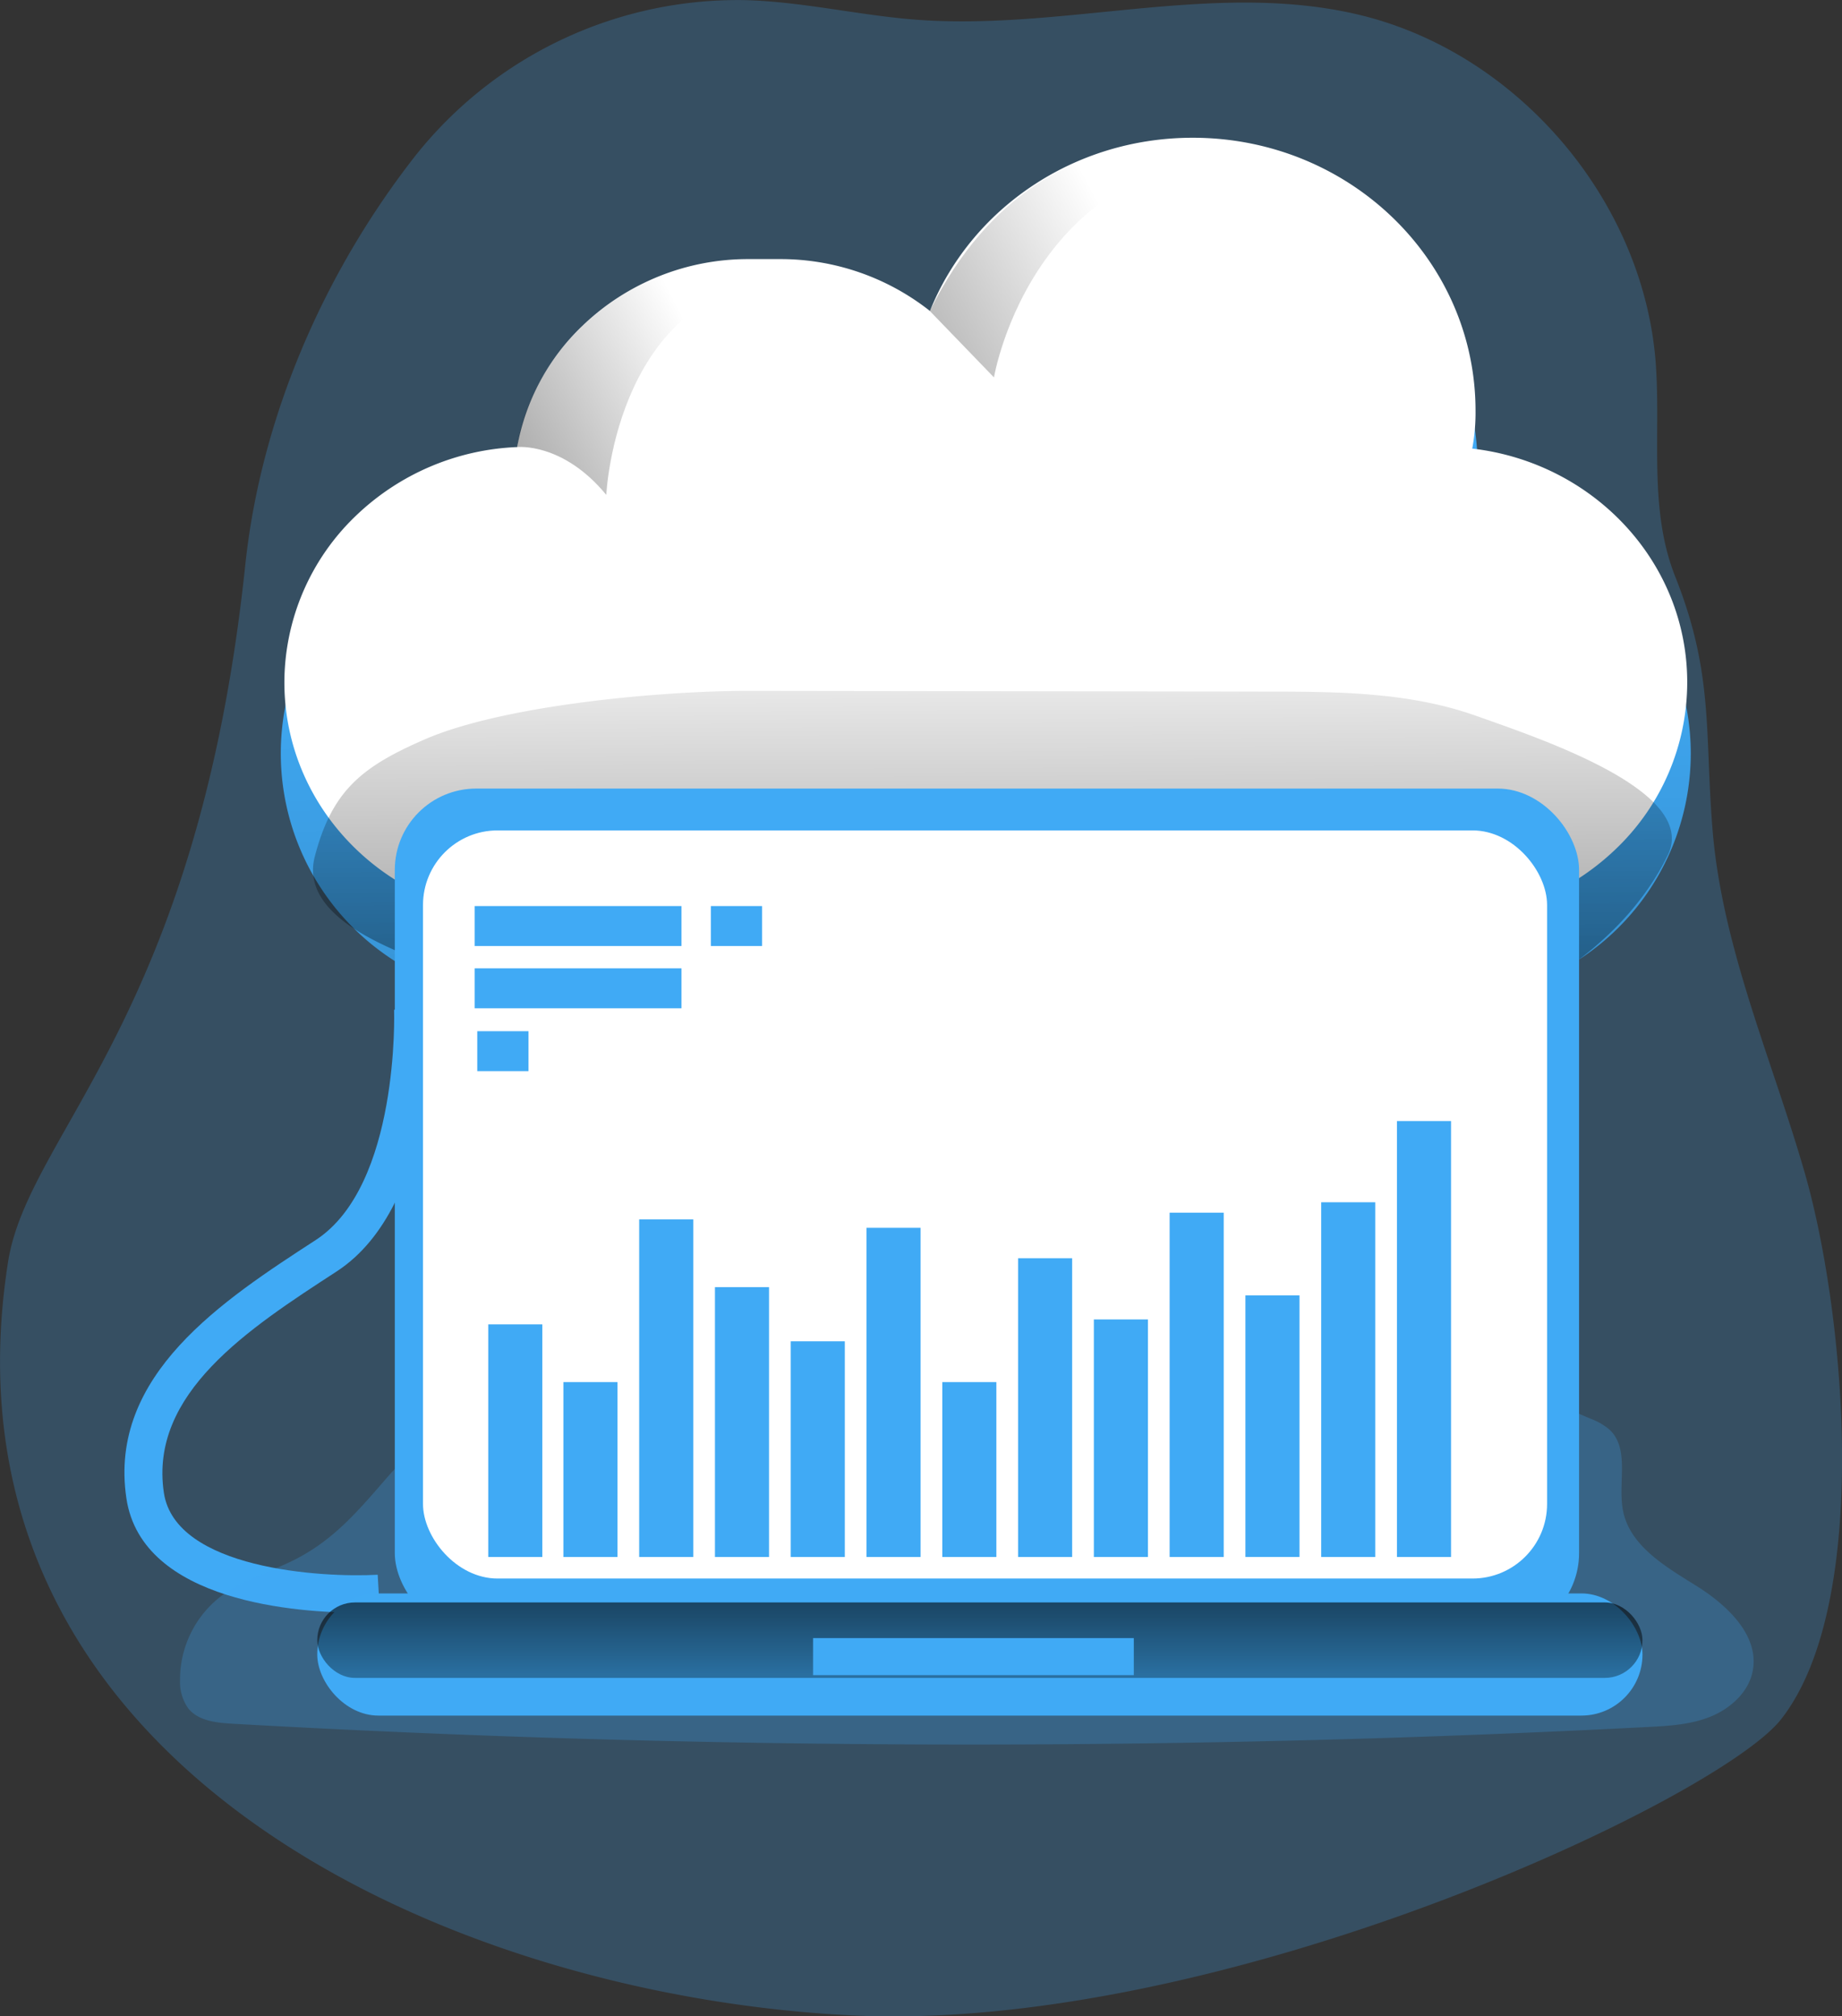 <svg id="Layer_1" data-name="Layer 1" xmlns="http://www.w3.org/2000/svg" xmlns:xlink="http://www.w3.org/1999/xlink" viewBox="0 0 291.93 319.54"><rect x="0" y="0" width="291.93" height="319.54" fill="#333333" stroke="none"/><defs><linearGradient id="linear-gradient" x1="210.99" y1="102.12" x2="222.16" y2="544.54" gradientUnits="userSpaceOnUse"><stop offset="0" stop-opacity="0"/><stop offset="0.95"/></linearGradient><linearGradient id="linear-gradient-2" x1="212.59" y1="96" x2="213.33" y2="262.79" gradientUnits="userSpaceOnUse"><stop offset="0" stop-opacity="0"/><stop offset="0.99"/></linearGradient><linearGradient id="linear-gradient-3" x1="231.84" y1="38.13" x2="116.95" y2="98.65" xlink:href="#linear-gradient"/><linearGradient id="linear-gradient-4" x1="166.48" y1="57.2" x2="69.64" y2="108.21" xlink:href="#linear-gradient"/><linearGradient id="linear-gradient-5" x1="155.3" y1="281.51" x2="155.3" y2="232.73" xlink:href="#linear-gradient"/></defs><title>Data Visualisation</title><path d="M317.88,59.43c-1.92-25.86-22-49.35-47.25-55.27-22.8-5.35-46.65,2.61-70,.83-9.06-.7-18-2.86-27.09-3.1a65.25,65.25,0,0,0-52.16,24.56C106.83,45,96.81,68,94.34,91.43,86.77,163.34,60,181.32,56.75,201.84,44.31,281,125.59,318,190.21,321.25c58.92,3,137.66-34.29,147.55-46.93,14.32-18.31,10.16-64.24,3.74-86.57-5.14-17.88-13.11-35.72-14.62-54.44-1.26-15.53.21-24.68-5.91-40.06C316.71,82.52,318.71,70.67,317.88,59.43Z" transform="translate(-55.47 -1.87)" fill="#40aaf5" opacity="0.24" style="isolation:isolate"/><path d="M112.24,257.44c-9.25,0-34.27-1.54-36.74-18.13-2.91-19.54,15.33-31.39,30-40.92,13.3-8.64,12.44-36.22,12.43-36.5l6-.22c0,1.27,1,31.23-15.13,41.71-13.93,9.05-29.7,19.3-27.36,35.05,1.81,12.13,25.07,13.49,33.89,13l.34,5.94C115.35,257.38,114.12,257.44,112.24,257.44Z" transform="translate(-55.47 -1.87)" fill="#40aaf5"/><path d="M101.47,249.39c-3.78,1.8-7.9,3-11.19,5.61A16.69,16.69,0,0,0,84,268.14a7.27,7.27,0,0,0,1.3,4.46c1.6,2,4.46,2.29,7,2.44a2074.1,2074.1,0,0,0,224.28.52c3.4-.17,6.87-.37,10-1.65s6-3.84,6.66-7.18c1.12-5.63-4-10.46-8.86-13.5s-10.56-6.3-11.68-11.92c-.88-4.38,1.12-9.8-2.13-12.86a9.92,9.92,0,0,0-3-1.74c-34.36-14.72-71.89-24.78-109-20.1-15,1.89-29.58,6.16-43.7,11.45-7.18,2.69-14.25,5.65-21.27,8.73-5.37,2.35-12.3,4.16-16.22,8.59C112.46,241,108.48,246.05,101.47,249.39Z" transform="translate(-55.47 -1.87)" fill="#40aaf5" opacity="0.24" style="isolation:isolate"/><path d="M323.43,121.26a39,39,0,0,1-39,39H138.58a39,39,0,0,1-1.91-77.93,37.56,37.56,0,0,1,37-31.09h5a37.66,37.66,0,0,1,23.89,8.58,45.11,45.11,0,0,1,87.11,16.5,32.77,32.77,0,0,1-.53,6.27A39,39,0,0,1,323.43,121.26Z" transform="translate(-55.47 -1.87)" fill="#40aaf5"/><path d="M323.43,121.26a39,39,0,0,1-39,39H138.58a39,39,0,0,1-1.91-77.93,37.56,37.56,0,0,1,37-31.09h5a37.66,37.66,0,0,1,23.89,8.58,45.11,45.11,0,0,1,87.11,16.5,32.77,32.77,0,0,1-.53,6.27A39,39,0,0,1,323.43,121.26Z" transform="translate(-55.47 -1.87)" fill="url(#linear-gradient)"/><path d="M322.87,110a36.53,36.53,0,0,1-11.34,26.44,39.33,39.33,0,0,1-27.39,10.94H139.33c-21.42,0-38.79-16.69-38.79-37.38A36.64,36.64,0,0,1,111.88,83.6a39.16,39.16,0,0,1,25.55-10.88,35.24,35.24,0,0,1,10.36-19.23,37.84,37.84,0,0,1,26.34-10.56h5a38.23,38.23,0,0,1,23.72,8.22C209.31,35.08,225.5,23.7,244.5,23.7c24.77,0,44.82,19.35,44.82,43.26a30.82,30.82,0,0,1-.52,6C308,75.18,322.87,90.93,322.87,110Z" transform="translate(-55.47 -1.87)" fill="#fff"/><path d="M122.89,119c12.55-5.41,37.45-7.65,51.12-7.64l82.12.11c11.19,0,22.64.07,33.19,3.81s35.37,12,30.48,22.08c-6.89,14.15-21.11,21.53-26.67,24.07-7.58,3.47-16.23,3.39-24.56,3.24l-103.91-1.87a109,109,0,0,1-16-1.08,107.2,107.2,0,0,1-12.2-3.06A148.5,148.5,0,0,1,118,152.43c-6.65-2.93-14.49-7.59-12.65-14.78C108.11,127,113,123.3,122.89,119Z" transform="translate(-55.47 -1.87)" fill="url(#linear-gradient-2)"/><path d="M202.83,51.15,213,61.68s6.33-38,46.18-35.38C259.19,26.3,221.69,13.06,202.83,51.15Z" transform="translate(-55.47 -1.87)" fill="url(#linear-gradient-3)"/><path d="M137.43,72.72s7.24-.8,14.13,7.58c0,0,1.49-33.89,30.26-34.45,0,0-11.79-7.53-28.21,3.07C138.9,58.42,137.43,72.72,137.43,72.72Z" transform="translate(-55.47 -1.87)" fill="url(#linear-gradient-4)"/><rect x="62.57" y="124.97" width="187.69" height="134.06" rx="12.9" fill="#40aaf5"/><rect x="67.04" y="131.6" width="178.15" height="118.56" rx="11.82" fill="#fff"/><rect x="50.28" y="252.52" width="210.03" height="19.36" rx="9.68" fill="#40aaf5"/><rect x="50.28" y="253.95" width="210.03" height="11.96" rx="5.98" fill="url(#linear-gradient-5)"/><rect x="77.38" y="209.88" width="8.57" height="36.87" fill="#40aaf5"/><rect x="89.29" y="219.03" width="8.57" height="27.72" fill="#40aaf5"/><rect x="101.3" y="193.24" width="8.57" height="53.51" fill="#40aaf5"/><rect x="113.31" y="203.98" width="8.57" height="42.77" fill="#40aaf5"/><rect x="125.32" y="212.56" width="8.57" height="34.19" fill="#40aaf5"/><rect x="137.33" y="194.58" width="8.57" height="52.17" fill="#40aaf5"/><rect x="149.34" y="219.03" width="8.57" height="27.72" fill="#40aaf5"/><rect x="161.35" y="199.4" width="8.57" height="47.35" fill="#40aaf5"/><rect x="173.36" y="209.1" width="8.57" height="37.65" fill="#40aaf5"/><rect x="185.37" y="192.18" width="8.57" height="54.57" fill="#40aaf5"/><rect x="197.38" y="205.29" width="8.57" height="41.45" fill="#40aaf5"/><rect x="209.39" y="190.53" width="8.57" height="56.22" fill="#40aaf5"/><rect x="221.4" y="177.66" width="8.57" height="69.09" fill="#40aaf5"/><rect x="75.23" y="143.59" width="32.77" height="6.33" fill="#40aaf5"/><rect x="112.66" y="143.59" width="8.12" height="6.33" fill="#40aaf5"/><rect x="75.64" y="163.42" width="8.12" height="6.33" fill="#40aaf5"/><rect x="75.23" y="153.46" width="32.77" height="6.33" fill="#40aaf5"/><rect x="128.86" y="259.6" width="50.83" height="5.87" fill="#40aaf5"/></svg>